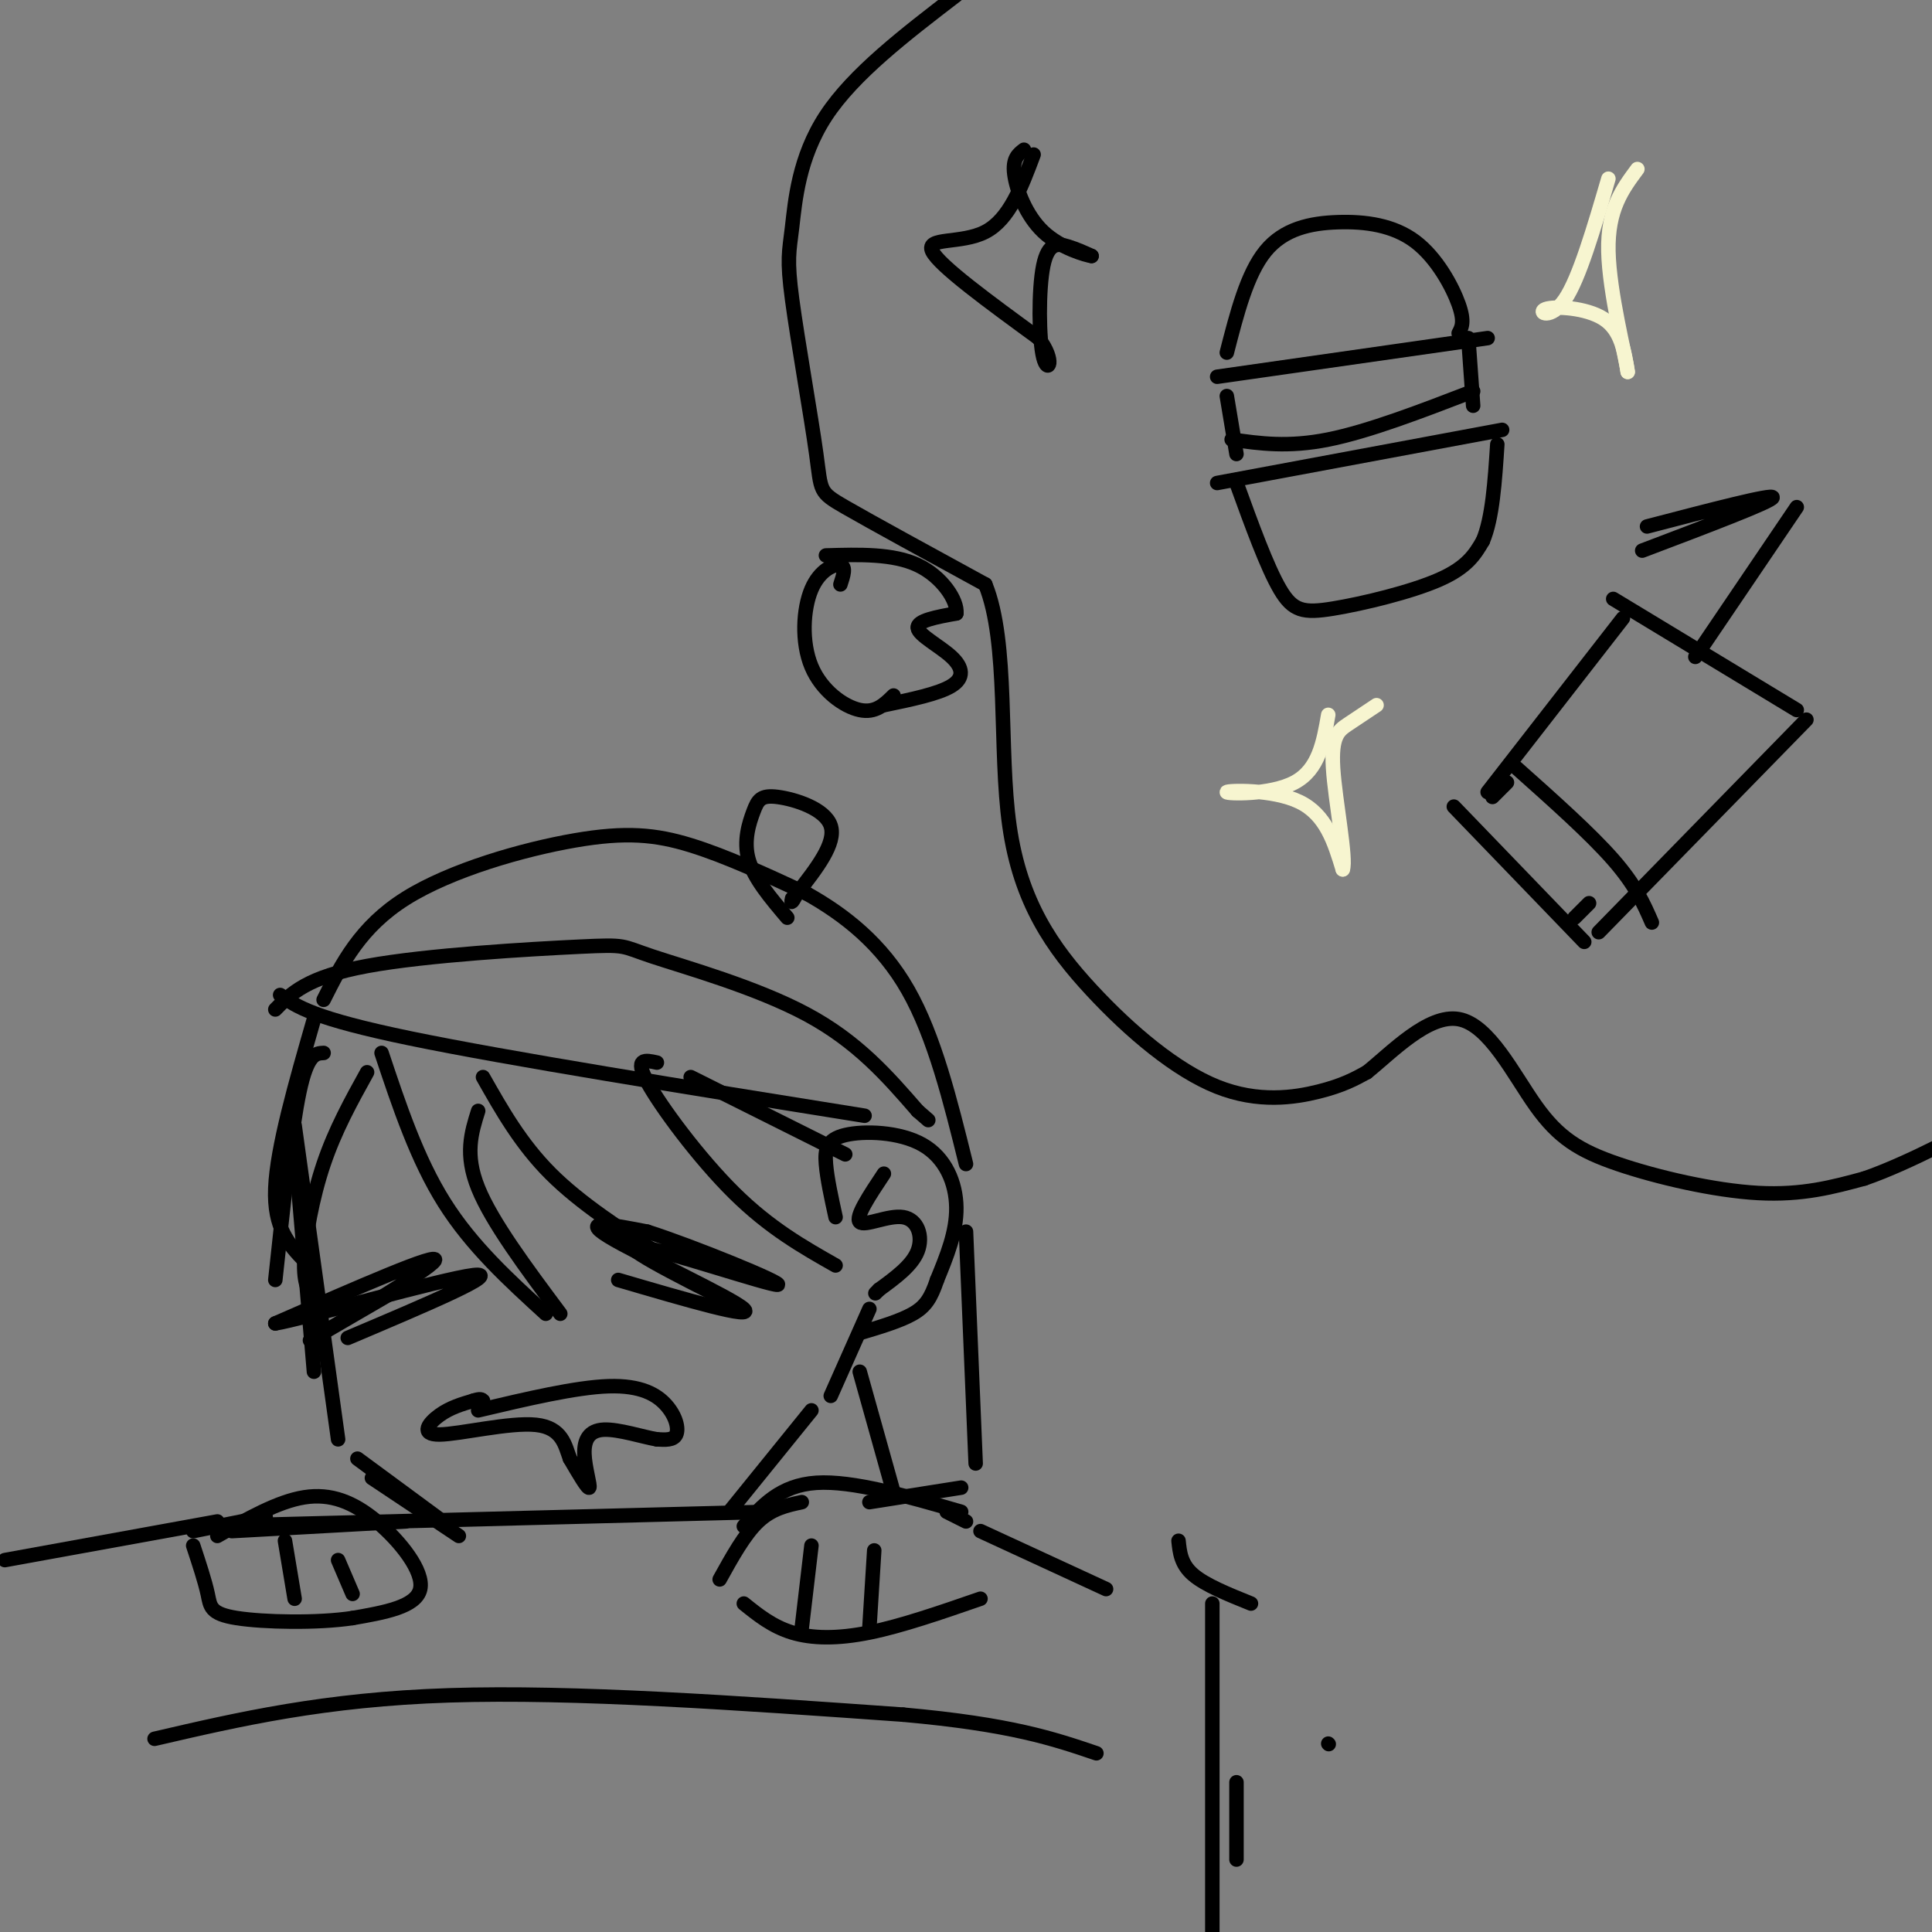 <svg viewBox='0 0 400 400' version='1.1' xmlns='http://www.w3.org/2000/svg' xmlns:xlink='http://www.w3.org/1999/xlink'><rect x="0" y="0" width="400" height="400" fill="#808080" stroke="none"/><g fill='none' stroke='rgb(0,0,0)' stroke-width='3' stroke-linecap='round' stroke-linejoin='round'><path d='M61,237c0.000,0.000 4.000,47.000 4,47'/><path d='M61,233c0.000,0.000 9.000,65.000 9,65'/><path d='M77,306c0.000,0.000 18.000,12.000 18,12'/><path d='M74,302c0.000,0.000 19.000,14.000 19,14'/><path d='M48,317c0.000,0.000 36.000,-2.000 36,-2'/><path d='M42,316c0.000,0.000 117.000,-3.000 117,-3'/><path d='M149,327c2.583,-4.667 5.167,-9.333 8,-12c2.833,-2.667 5.917,-3.333 9,-4'/><path d='M154,316c3.750,-4.250 7.500,-8.500 15,-9c7.500,-0.500 18.750,2.750 30,6'/><path d='M180,311c0.000,0.000 19.000,-3.000 19,-3'/><path d='M154,332c2.956,2.378 5.911,4.756 10,6c4.089,1.244 9.311,1.356 16,0c6.689,-1.356 14.844,-4.178 23,-7'/><path d='M168,320c0.000,0.000 -2.000,17.000 -2,17'/><path d='M181,321c0.000,0.000 -1.000,16.000 -1,16'/><path d='M196,313c0.000,0.000 4.000,2.000 4,2'/><path d='M203,317c0.000,0.000 26.000,12.000 26,12'/><path d='M55,314c0.000,0.000 -15.000,3.000 -15,3'/><path d='M79,218c3.667,11.000 7.333,22.000 13,31c5.667,9.000 13.333,16.000 21,23'/><path d='M99,230c-1.417,4.500 -2.833,9.000 0,16c2.833,7.000 9.917,16.500 17,26'/><path d='M100,223c3.917,6.917 7.833,13.833 14,20c6.167,6.167 14.583,11.583 23,17'/><path d='M84,266c-11.533,6.711 -23.067,13.422 -19,11c4.067,-2.422 23.733,-13.978 25,-16c1.267,-2.022 -15.867,5.489 -33,13'/><path d='M57,274c5.133,-0.778 34.467,-9.222 41,-10c6.533,-0.778 -9.733,6.111 -26,13'/><path d='M128,265c14.267,4.178 28.533,8.356 26,6c-2.533,-2.356 -21.867,-11.244 -28,-15c-6.133,-3.756 0.933,-2.378 8,-1'/><path d='M134,255c9.310,2.952 28.583,10.833 27,11c-1.583,0.167 -24.024,-7.381 -29,-8c-4.976,-0.619 7.512,5.690 20,12'/><path d='M99,292c10.137,-2.393 20.274,-4.786 27,-5c6.726,-0.214 10.042,1.750 12,4c1.958,2.250 2.560,4.786 2,6c-0.560,1.214 -2.280,1.107 -4,1'/><path d='M136,298c-2.839,-0.470 -7.936,-2.147 -11,-2c-3.064,0.147 -4.094,2.116 -4,5c0.094,2.884 1.313,6.681 1,7c-0.313,0.319 -2.156,-2.841 -4,-6'/><path d='M118,302c-1.014,-2.689 -1.550,-6.411 -7,-7c-5.450,-0.589 -15.813,1.957 -20,2c-4.187,0.043 -2.196,-2.416 0,-4c2.196,-1.584 4.598,-2.292 7,-3'/><path d='M98,290c1.500,-0.500 1.750,-0.250 2,0'/><path d='M45,318c6.262,-3.565 12.524,-7.131 18,-8c5.476,-0.869 10.167,0.958 15,5c4.833,4.042 9.810,10.298 9,14c-0.810,3.702 -7.405,4.851 -14,6'/><path d='M73,335c-7.274,1.107 -18.458,0.875 -24,0c-5.542,-0.875 -5.440,-2.393 -6,-5c-0.560,-2.607 -1.780,-6.304 -3,-10'/><path d='M59,319c0.000,0.000 2.000,12.000 2,12'/><path d='M70,323c0.000,0.000 3.000,7.000 3,7'/><path d='M32,360c17.583,-4.083 35.167,-8.167 61,-9c25.833,-0.833 59.917,1.583 94,4'/><path d='M187,355c22.333,2.000 31.167,5.000 40,8'/><path d='M168,292c0.000,0.000 -17.000,21.000 -17,21'/><path d='M173,252c-0.876,-3.989 -1.751,-7.978 -2,-11c-0.249,-3.022 0.129,-5.078 4,-6c3.871,-0.922 11.234,-0.710 16,2c4.766,2.710 6.933,7.917 7,13c0.067,5.083 -1.967,10.041 -4,15'/><path d='M194,265c-1.244,3.711 -2.356,5.489 -5,7c-2.644,1.511 -6.822,2.756 -11,4'/><path d='M183,243c-2.994,4.500 -5.988,9.000 -5,10c0.988,1.000 5.958,-1.500 9,-1c3.042,0.500 4.155,4.000 3,7c-1.155,3.000 -4.577,5.500 -8,8'/><path d='M182,267c-1.333,1.333 -0.667,0.667 0,0'/><path d='M180,271c0.000,0.000 -8.000,18.000 -8,18'/><path d='M136,220c-2.378,-0.533 -4.756,-1.067 -2,4c2.756,5.067 10.644,15.733 18,23c7.356,7.267 14.178,11.133 21,15'/><path d='M143,223c0.000,0.000 32.000,16.000 32,16'/><path d='M76,222c-3.311,5.978 -6.622,11.956 -9,19c-2.378,7.044 -3.822,15.156 -4,20c-0.178,4.844 0.911,6.422 2,8'/><path d='M67,218c-1.667,0.083 -3.333,0.167 -5,8c-1.667,7.833 -3.333,23.417 -5,39'/><path d='M58,206c3.417,2.417 6.833,4.833 27,9c20.167,4.167 57.083,10.083 94,16'/><path d='M57,209c3.284,-3.354 6.568,-6.708 19,-9c12.432,-2.292 34.013,-3.522 44,-4c9.987,-0.478 8.381,-0.206 15,2c6.619,2.206 21.463,6.344 32,12c10.537,5.656 16.769,12.828 23,20'/><path d='M190,230c3.833,3.333 1.917,1.667 0,0'/><path d='M65,211c-3.833,13.333 -7.667,26.667 -8,35c-0.333,8.333 2.833,11.667 6,15'/><path d='M163,190c-3.442,-4.056 -6.884,-8.112 -8,-12c-1.116,-3.888 0.093,-7.609 1,-10c0.907,-2.391 1.514,-3.451 5,-3c3.486,0.451 9.853,2.415 11,6c1.147,3.585 -2.927,8.793 -7,14'/><path d='M165,185c-1.333,2.500 -1.167,1.750 -1,1'/><path d='M174,121c0.611,-1.848 1.222,-3.697 0,-4c-1.222,-0.303 -4.276,0.939 -6,5c-1.724,4.061 -2.118,10.939 0,16c2.118,5.061 6.748,8.303 10,9c3.252,0.697 5.126,-1.152 7,-3'/><path d='M198,-1c-10.659,8.174 -21.318,16.347 -27,25c-5.682,8.653 -6.387,17.785 -7,23c-0.613,5.215 -1.133,6.511 0,15c1.133,8.489 3.921,24.170 5,32c1.079,7.830 0.451,7.809 6,11c5.549,3.191 17.274,9.596 29,16'/><path d='M204,121c4.928,12.054 2.749,34.188 5,50c2.251,15.812 8.933,25.300 17,34c8.067,8.700 17.518,16.612 26,20c8.482,3.388 15.995,2.254 21,1c5.005,-1.254 7.503,-2.627 10,-4'/><path d='M283,222c5.050,-4.036 12.676,-12.126 19,-11c6.324,1.126 11.344,11.467 16,18c4.656,6.533 8.946,9.259 17,12c8.054,2.741 19.873,5.497 29,6c9.127,0.503 15.564,-1.249 22,-3'/><path d='M386,244c9.167,-3.167 21.083,-9.583 33,-16'/><path d='M67,207c3.798,-7.548 7.595,-15.095 17,-21c9.405,-5.905 24.417,-10.167 35,-12c10.583,-1.833 16.738,-1.238 24,1c7.262,2.238 15.631,6.119 24,10'/><path d='M167,185c7.867,4.400 15.533,10.400 21,20c5.467,9.600 8.733,22.800 12,36'/><path d='M200,255c0.000,0.000 2.000,48.000 2,48'/><path d='M178,284c0.000,0.000 7.000,25.000 7,25'/><path d='M251,332c0.000,0.000 0.000,84.000 0,84'/><path d='M254,73c2.096,-8.169 4.191,-16.338 8,-21c3.809,-4.662 9.330,-5.817 15,-6c5.670,-0.183 11.488,0.604 16,4c4.512,3.396 7.718,9.399 9,13c1.282,3.601 0.641,4.801 0,6'/><path d='M252,78c0.000,0.000 56.000,-8.000 56,-8'/><path d='M254,82c0.000,0.000 2.000,12.000 2,12'/><path d='M255,91c5.833,0.833 11.667,1.667 20,0c8.333,-1.667 19.167,-5.833 30,-10'/><path d='M304,70c0.000,0.000 1.000,14.000 1,14'/><path d='M252,100c0.000,0.000 59.000,-11.000 59,-11'/><path d='M256,100c3.161,8.714 6.321,17.429 9,22c2.679,4.571 4.875,5.000 11,4c6.125,-1.000 16.179,-3.429 22,-6c5.821,-2.571 7.411,-5.286 9,-8'/><path d='M307,112c2.000,-4.667 2.500,-12.333 3,-20'/><path d='M341,109c13.083,-3.417 26.167,-6.833 26,-6c-0.167,0.833 -13.583,5.917 -27,11'/><path d='M372,105c0.000,0.000 -21.000,31.000 -21,31'/><path d='M334,124c0.000,0.000 38.000,23.000 38,23'/><path d='M336,128c0.000,0.000 -28.000,36.000 -28,36'/><path d='M374,149c0.000,0.000 -43.000,44.000 -43,44'/><path d='M314,159c7.667,6.833 15.333,13.667 20,19c4.667,5.333 6.333,9.167 8,13'/><path d='M312,162c0.000,0.000 -3.000,3.000 -3,3'/><path d='M301,167c0.000,0.000 27.000,28.000 27,28'/><path d='M326,190c0.000,0.000 3.000,-3.000 3,-3'/><path d='M275,361c0.000,0.000 0.100,0.100 0.1,0.1'/><path d='M45,315c0.000,0.000 -44.000,8.000 -44,8'/><path d='M244,319c0.250,2.417 0.500,4.833 3,7c2.500,2.167 7.250,4.083 12,6'/><path d='M256,369c0.000,0.000 0.000,16.000 0,16'/><path d='M183,146c5.661,-1.173 11.321,-2.345 14,-4c2.679,-1.655 2.375,-3.792 0,-6c-2.375,-2.208 -6.821,-4.488 -7,-6c-0.179,-1.512 3.911,-2.256 8,-3'/><path d='M198,127c0.311,-2.600 -2.911,-7.600 -8,-10c-5.089,-2.400 -12.044,-2.200 -19,-2'/><path d='M214,32c-2.511,6.711 -5.022,13.422 -10,16c-4.978,2.578 -12.422,1.022 -11,4c1.422,2.978 11.711,10.489 22,18'/><path d='M215,70c3.694,4.772 1.928,7.702 1,4c-0.928,-3.702 -1.019,-14.035 0,-19c1.019,-4.965 3.148,-4.561 5,-4c1.852,0.561 3.426,1.281 5,2'/><path d='M226,53c-1.107,-0.167 -6.375,-1.583 -10,-5c-3.625,-3.417 -5.607,-8.833 -6,-12c-0.393,-3.167 0.804,-4.083 2,-5'/></g>
<g fill='none' stroke='rgb(247,245,208)' stroke-width='3' stroke-linecap='round' stroke-linejoin='round'><path d='M333,37c-3.024,10.333 -6.048,20.667 -9,25c-2.952,4.333 -5.833,2.667 -4,2c1.833,-0.667 8.381,-0.333 12,2c3.619,2.333 4.310,6.667 5,11'/><path d='M337,77c-0.378,-3.089 -3.822,-16.311 -4,-25c-0.178,-8.689 2.911,-12.844 6,-17'/><path d='M275,148c-0.982,5.667 -1.964,11.333 -7,14c-5.036,2.667 -14.125,2.333 -14,2c0.125,-0.333 9.464,-0.667 15,2c5.536,2.667 7.268,8.333 9,14'/><path d='M278,180c0.833,-2.095 -1.583,-14.333 -2,-21c-0.417,-6.667 1.167,-7.762 3,-9c1.833,-1.238 3.917,-2.619 6,-4'/></g>
</svg>
